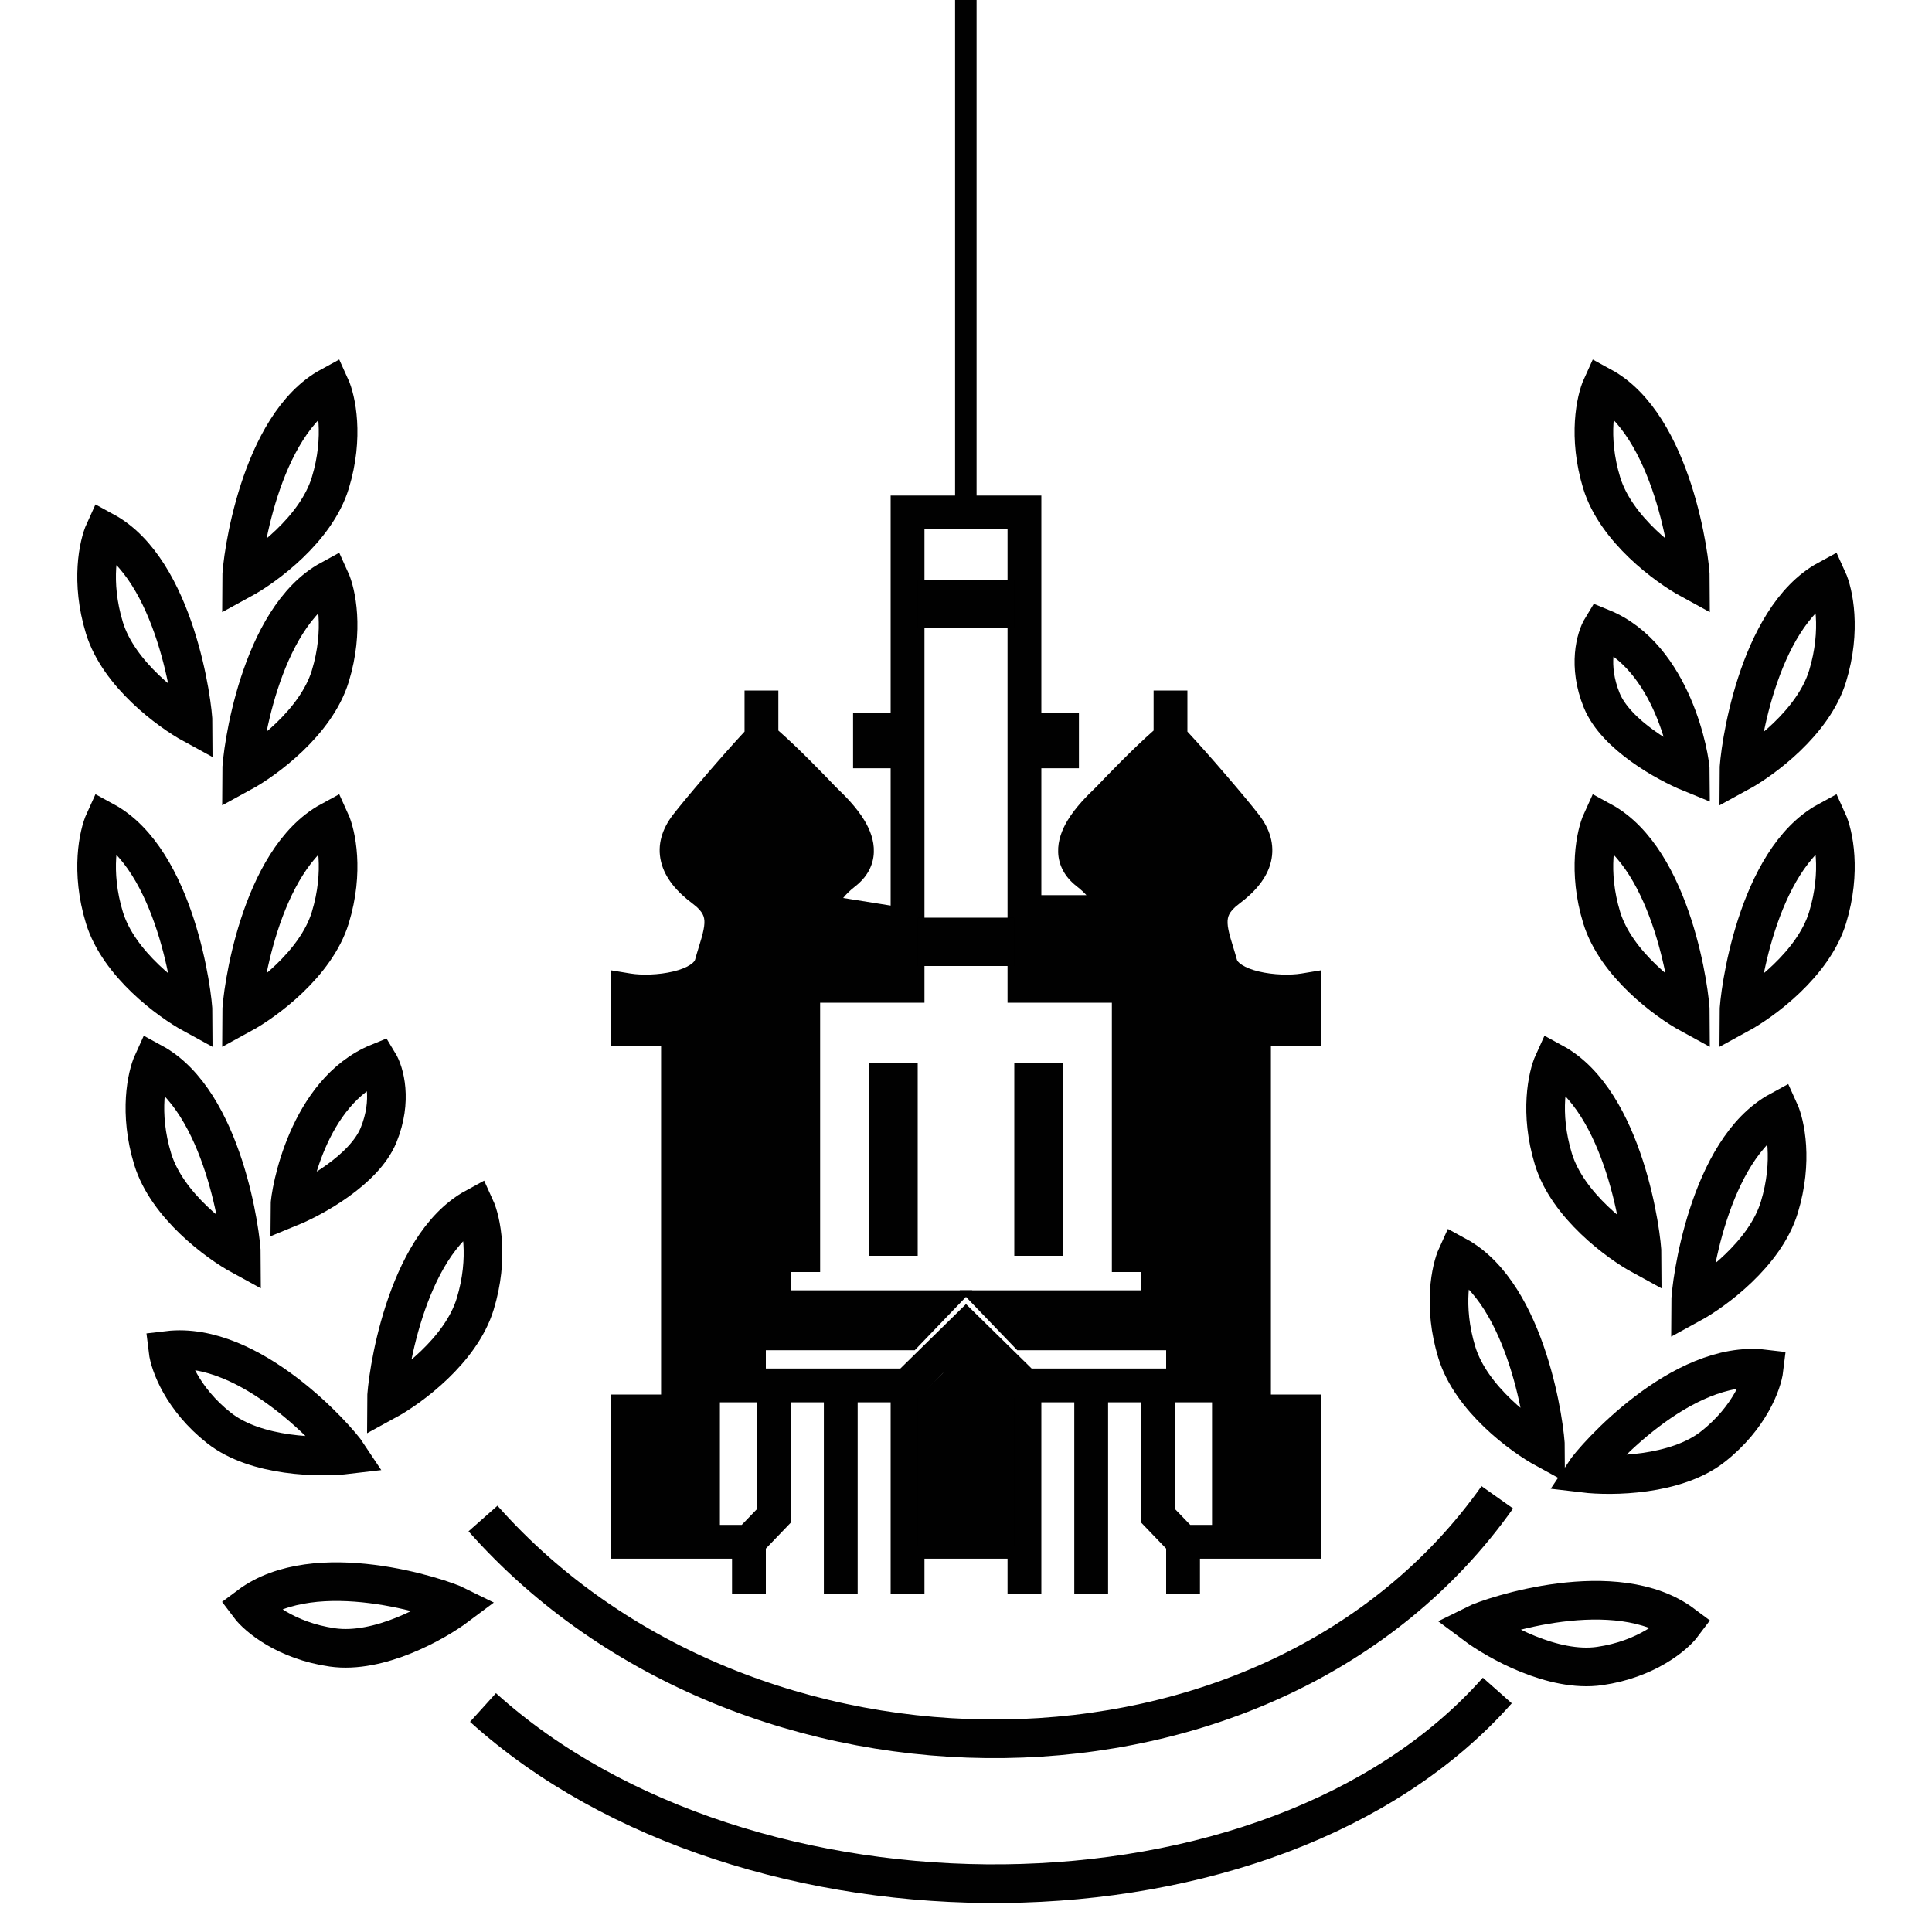 <svg width="40" height="40" viewBox="0 0 40 40" fill="none" xmlns="http://www.w3.org/2000/svg">
<path d="M6.838 8C5.368 8.8 5 11.6 5 12C5.49 11.733 6.544 10.96 6.838 10C7.132 9.04 6.96 8.267 6.838 8Z" stroke="#010101" stroke-width="0.8"/>
<path d="M33.162 8C34.633 8.8 35 11.6 35 12C34.51 11.733 33.456 10.96 33.162 10C32.868 9.04 33.04 8.267 33.162 8Z" stroke="#010101" stroke-width="0.8"/>
<path d="M6.838 12C5.368 12.8 5 15.6 5 16C5.49 15.733 6.544 14.96 6.838 14C7.132 13.04 6.96 12.267 6.838 12Z" stroke="#010101" stroke-width="0.8"/>
<path d="M33.162 13C34.633 13.6 35 15.7 35 16C34.51 15.8 33.456 15.22 33.162 14.5C32.868 13.78 33.04 13.2 33.162 13Z" stroke="#010101" stroke-width="0.8"/>
<path d="M6.838 17C5.368 17.8 5 20.6 5 21C5.49 20.733 6.544 19.96 6.838 19C7.132 18.04 6.96 17.267 6.838 17Z" stroke="#010101" stroke-width="0.8"/>
<path d="M33.162 17C34.633 17.8 35 20.6 35 21C34.51 20.733 33.456 19.96 33.162 19C32.868 18.04 33.04 17.267 33.162 17Z" stroke="#010101" stroke-width="0.8"/>
<path d="M7.838 22C6.368 22.6 6 24.7 6 25C6.49 24.8 7.544 24.22 7.838 23.5C8.132 22.78 7.96 22.2 7.838 22Z" stroke="#010101" stroke-width="0.8"/>
<path d="M32.162 22C33.633 22.8 34 25.6 34 26C33.51 25.733 32.456 24.96 32.162 24C31.868 23.04 32.04 22.267 32.162 22Z" stroke="#010101" stroke-width="0.8"/>
<path d="M9.838 25C8.368 25.8 8 28.6 8 29C8.49 28.733 9.544 27.96 9.838 27C10.132 26.04 9.96 25.267 9.838 25Z" stroke="#010101" stroke-width="0.8"/>
<path d="M30.162 26C31.633 26.8 32 29.6 32 30C31.51 29.733 30.456 28.96 30.162 28C29.868 27.04 30.04 26.267 30.162 26Z" stroke="#010101" stroke-width="0.8"/>
<path d="M2.162 11C3.632 11.8 4 14.6 4 15C3.51 14.733 2.456 13.96 2.162 13C1.868 12.04 2.04 11.267 2.162 11Z" stroke="#010101" stroke-width="0.8"/>
<path d="M37.838 12C36.367 12.8 36 15.6 36 16C36.49 15.733 37.544 14.96 37.838 14C38.132 13.04 37.96 12.267 37.838 12Z" stroke="#010101" stroke-width="0.8"/>
<path d="M2.162 17C3.632 17.8 4 20.6 4 21C3.51 20.733 2.456 19.96 2.162 19C1.868 18.04 2.04 17.267 2.162 17Z" stroke="#010101" stroke-width="0.8"/>
<path d="M37.838 17C36.367 17.8 36 20.6 36 21C36.49 20.733 37.544 19.96 37.838 19C38.132 18.04 37.96 17.267 37.838 17Z" stroke="#010101" stroke-width="0.8"/>
<path d="M3.162 22C4.632 22.8 5 25.6 5 26C4.51 25.733 3.456 24.96 3.162 24C2.868 23.04 3.04 22.267 3.162 22Z" stroke="#010101" stroke-width="0.8"/>
<path d="M36.838 23C35.367 23.8 35 26.6 35 27C35.49 26.733 36.544 25.96 36.838 25C37.132 24.04 36.96 23.267 36.838 23Z" stroke="#010101" stroke-width="0.8"/>
<path d="M3.477 27.957C5.188 27.753 6.992 29.794 7.204 30.116C6.634 30.184 5.302 30.169 4.536 29.566C3.77 28.963 3.511 28.242 3.477 27.957Z" stroke="#010101" stroke-width="0.8"/>
<path d="M36.523 28.342C34.812 28.139 33.008 30.18 32.796 30.502C33.366 30.57 34.699 30.554 35.464 29.951C36.23 29.349 36.489 28.627 36.523 28.342Z" stroke="#010101" stroke-width="0.8"/>
<path d="M5.158 33.245C6.538 32.212 9.121 33.076 9.466 33.248C9.006 33.593 7.845 34.246 6.881 34.108C5.916 33.969 5.33 33.474 5.158 33.245Z" stroke="#010101" stroke-width="0.8"/>
<path d="M34.842 33.63C33.462 32.597 30.879 33.461 30.534 33.634C30.994 33.978 32.155 34.632 33.12 34.493C34.084 34.354 34.67 33.86 34.842 33.63Z" stroke="#010101" stroke-width="0.8"/>
<path d="M10 31.439C15.444 37.592 26.333 37.592 31 31" stroke="#010101" stroke-width="0.8"/>
<path d="M10 35.352C15.444 40.273 26.333 40.273 31 35" stroke="#010101" stroke-width="0.8"/>
<path fill-rule="evenodd" clip-rule="evenodd" d="M20.177 10.96V0H19.774V10.26H18.44V14.756H17.662V15.906H18.44V18.749L17.457 18.592C17.505 18.53 17.582 18.448 17.709 18.349C17.954 18.158 18.083 17.913 18.092 17.645C18.101 17.395 18.006 17.17 17.903 16.996C17.732 16.707 17.465 16.449 17.355 16.343C17.336 16.325 17.322 16.311 17.314 16.302L17.308 16.297C17.059 16.037 16.543 15.5 16.115 15.125V14.297H15.415V15.147C14.975 15.619 14.196 16.528 13.932 16.871C13.715 17.154 13.6 17.485 13.686 17.841C13.767 18.179 14.013 18.466 14.347 18.714C14.466 18.803 14.522 18.876 14.549 18.931C14.576 18.983 14.587 19.039 14.584 19.115C14.58 19.197 14.56 19.294 14.523 19.425C14.507 19.482 14.489 19.54 14.469 19.604L14.461 19.631C14.438 19.705 14.414 19.785 14.391 19.869C14.386 19.885 14.368 19.925 14.287 19.977C14.206 20.03 14.086 20.078 13.936 20.114C13.633 20.186 13.283 20.193 13.057 20.156L12.65 20.089V21.661H13.687V28.873H12.65V32.271H15.156V33H15.856V32.062L16.375 31.522V29.034H17.057V33H17.757V29.034H18.44V33H19.14V32.271H20V31.571H19.14V28.825L20.079 27.847L20 27L18.641 28.334H15.856V27.955H18.939L20.13 26.715H16.375V26.336H16.98V20.761H19.14V10.96H20.177ZM15.357 31.571H14.905V29.034H15.675V31.241L15.357 31.571Z" fill="#010101"/>
<path fill-rule="evenodd" clip-rule="evenodd" d="M20.219 0V10.26H21.56V14.756H22.338V15.906H21.56V18.533H22.493C22.446 18.481 22.381 18.42 22.291 18.349C22.045 18.158 21.917 17.913 21.908 17.645C21.899 17.395 21.994 17.17 22.097 16.996C22.268 16.707 22.535 16.449 22.645 16.343C22.663 16.325 22.677 16.311 22.686 16.302L22.692 16.297C22.941 16.037 23.457 15.5 23.884 15.125V14.297H24.584V15.147C25.025 15.619 25.804 16.528 26.067 16.871C26.285 17.154 26.399 17.485 26.314 17.841C26.233 18.179 25.986 18.466 25.653 18.714C25.534 18.803 25.478 18.876 25.45 18.931C25.424 18.983 25.413 19.039 25.416 19.115C25.419 19.197 25.44 19.294 25.477 19.425C25.493 19.482 25.511 19.54 25.531 19.604L25.539 19.631C25.562 19.705 25.586 19.785 25.609 19.869C25.613 19.885 25.632 19.925 25.713 19.977C25.794 20.03 25.914 20.078 26.064 20.114C26.367 20.186 26.717 20.193 26.943 20.156L27.35 20.089V21.661H26.313V28.873H27.35V32.271H24.844V33H24.144V32.062L23.625 31.522V29.034H22.942V33H22.242V29.034H21.56V33H20.86V32.271H20V31.571H20.86V28.825L19.5 28.5L20 27L21.359 28.334H24.144V27.955H21.061L19.869 26.715H23.625V26.336H23.02V20.761H20.86V10.96H19.823V0H20.219ZM25.094 29.034V31.571H24.643L24.325 31.241V29.034H25.094Z" fill="#010101"/>
<rect x="18" y="22" width="1" height="4" fill="#010101"/>
<rect x="21" y="22" width="1" height="4" fill="#010101"/>
<path d="M19 28.936L19.956 28L21 28.936V32H19V28.936Z" fill="#010101"/>
<path d="M19 12.5H21" stroke="#010101"/>
<line x1="19" y1="19.5" x2="21" y2="19.5" stroke="#010101"/>
</svg>
